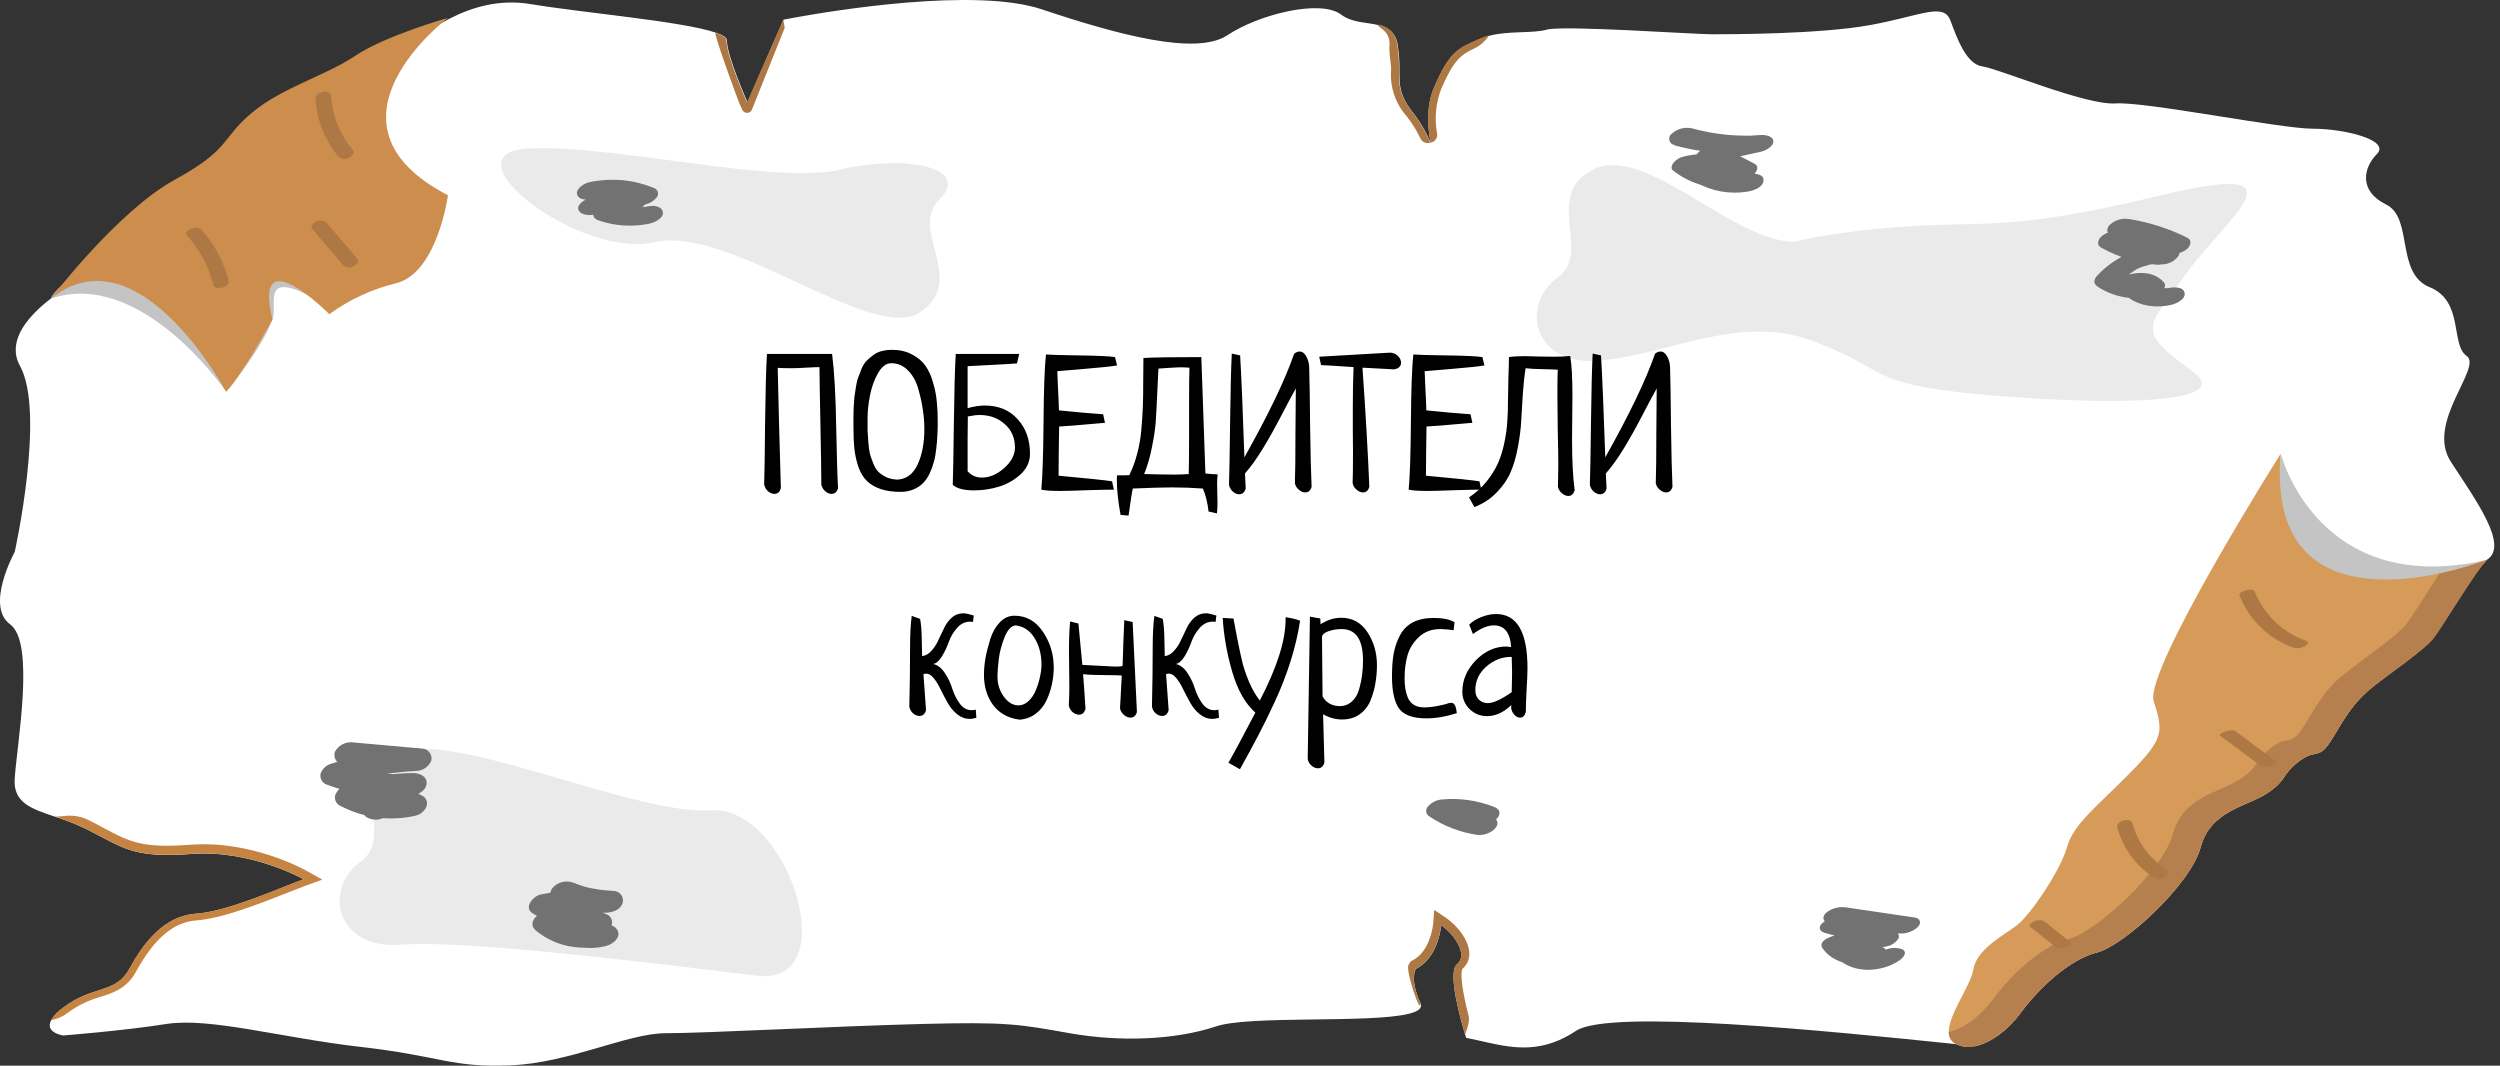 <?xml version="1.0" encoding="UTF-8"?> <svg xmlns="http://www.w3.org/2000/svg" width="434" height="185" viewBox="0 0 434 185" fill="none"><rect x="0" y="0" width="434" height="185" fill="#333333" stroke="none"/> <path d="M431.671 97.205C427.685 99.601 430.874 99.959 420.921 103.989C410.969 108.019 400.613 112.361 403.005 114.353C404.838 115.913 407.23 118.943 410.831 120.173C407.477 123.101 405.773 127.113 404.068 129.417C402.364 131.721 401.75 130.004 398.844 132.364C395.939 134.723 397.103 135.31 393.63 137.67C390.157 140.029 383.769 140.607 382.028 147.088C380.286 153.569 368.684 164.171 364.038 165.347C359.392 166.522 354.177 171.24 350.695 175.949C348.477 178.951 345.489 181.053 342.914 181.604L339.587 181.264C317.373 178.969 279.368 175.114 273.604 178.951C267.839 182.788 263.074 182.045 258.327 180.998C257.053 180.723 255.788 180.411 254.523 180.163C254.523 180.163 254.45 179.942 254.34 179.566C253.634 177.225 251.215 168.771 252.938 167.403C254.927 165.806 252.535 162.216 250.189 160.619C250.189 160.619 249.785 166.2 245.808 168.192C245.808 168.192 244.607 169.79 246.605 174.177C246.99 175.04 246.147 175.619 244.479 176.013C237.633 177.666 216.931 176.243 211.176 178.161C204.009 180.557 194.451 180.915 185.689 179.364C176.928 177.813 174.949 177.372 159.818 177.767C144.688 178.161 122.4 179.364 115.628 179.364C108.855 179.364 98.912 184.541 88.556 184.945C78.2 185.349 76.642 183.348 62.685 181.751C48.727 180.154 36.41 176.573 28.85 177.767C21.289 178.96 10.933 179.759 10.933 179.759C10.933 179.759 7.762 179.272 8.862 177.152C9.39 176.29 10.093 175.549 10.924 174.976C16.102 170.992 20.089 172.58 22.471 168.192C24.854 163.804 28.437 159.013 34.009 158.627C39.581 158.241 48.342 154.239 52.723 152.642C52.723 152.642 43.559 147.464 33.212 148.254C22.865 149.043 21.298 147.06 14.883 143.875C13.16 143.051 11.381 142.352 9.559 141.782V141.782C5.416 140.387 2.227 139.359 2.557 135.099C2.951 129.114 6.14 111.571 1.76 108.386C-2.621 105.201 2.557 95.819 2.557 95.819C2.557 95.819 7.927 71.594 3.473 63.525C-0.98 55.455 16.02 47.368 16.02 47.368C16.02 47.368 27.658 36.609 36.621 28.531C45.584 20.453 60.806 15.074 67.075 10.585C73.343 6.096 81.398 -1.074 92.148 0.716C101.029 2.204 118.478 3.681 124.27 5.673C125.479 6.087 126.185 6.527 126.185 6.995C126.185 9.694 129.768 17.763 129.768 17.763L136.037 3.406C136.037 3.406 136.66 3.278 137.769 3.085C144.514 1.855 169.276 -2.239 180.841 1.616C194.276 6.105 207.712 9.694 213.091 6.105C218.471 2.516 229.211 -0.183 232.794 2.516C234.756 3.994 237.258 3.847 239.265 4.352C240.155 4.468 240.978 4.889 241.594 5.543C242.21 6.197 242.582 7.044 242.646 7.941C243.563 13.32 241.73 15.12 245.331 19.608C246.579 21.204 247.605 22.961 248.383 24.832V24.896C248.383 24.896 248.383 24.85 248.383 24.832C247.815 22.023 247.577 18.406 248.997 15.12C251.746 8.694 253.378 8.336 256.961 6.748C257.451 6.534 257.956 6.359 258.473 6.224C261.882 5.306 266.098 5.839 268.508 5.15C271.258 4.352 293.985 5.949 297.165 5.949C300.345 5.949 315.879 5.949 324.659 4.352C333.438 2.754 337.397 0.368 338.588 3.553C339.78 6.738 341.338 11.136 344.16 11.53C346.983 11.925 362.077 18.305 367.255 17.956C372.433 17.607 395.912 22.344 401.484 22.344C407.056 22.344 415.02 24.336 412.637 26.732C410.254 29.128 409.448 33.158 414.222 35.499C418.997 37.84 415.817 47.432 421.792 49.856C427.767 52.279 425.375 59.825 428.207 61.789C431.039 63.754 421.041 73.356 425.458 80.149C429.875 86.942 435.649 94.818 431.671 97.205Z" fill="white"></path> <path d="M136.137 5.049L130.528 19.048C130.457 19.211 130.339 19.35 130.19 19.447C130.042 19.544 129.868 19.596 129.69 19.596C129.512 19.596 129.338 19.544 129.189 19.447C129.041 19.35 128.923 19.211 128.851 19.048L128.43 18.13C128.063 17.313 123.948 6.022 124.187 5.692C125.396 6.105 126.102 6.546 126.102 7.014C126.102 9.713 129.685 17.782 129.685 17.782L135.954 3.424C135.954 3.424 136.375 5.003 136.137 5.049Z" fill="#AD7844"></path> <path d="M245.258 19.553C246.505 21.149 247.532 22.906 248.31 24.777H248.2C247.887 24.868 247.553 24.844 247.257 24.71C246.961 24.575 246.723 24.338 246.587 24.042C245.937 22.663 245.131 21.364 244.186 20.168C243.211 19.071 242.47 17.786 242.009 16.393C241.547 14.999 241.374 13.526 241.5 12.063C241.5 10.888 241.116 9.566 241.216 7.867C241.381 5.196 239.072 4.838 239.191 4.26C240.081 4.376 240.904 4.797 241.52 5.451C242.137 6.105 242.508 6.952 242.573 7.849C243.471 13.265 241.675 15.064 245.258 19.553Z" fill="#AD7844"></path> <path d="M258.418 6.169C258.313 6.437 258.154 6.681 257.951 6.885C257.367 7.558 256.645 8.096 255.834 8.464C253.543 9.529 252.315 10.557 250.198 15.413C249.248 17.896 249.001 20.593 249.483 23.207C249.532 23.526 249.467 23.852 249.299 24.127C249.132 24.403 248.872 24.61 248.566 24.712L248.356 24.777C247.788 21.968 247.549 18.351 248.97 15.064C251.719 8.639 253.35 8.281 256.934 6.692C257.414 6.48 257.911 6.305 258.418 6.169Z" fill="#AD7844"></path> <path d="M55.958 152.697L53.154 153.716C52.237 154.064 51.046 154.523 49.763 155.038C45.071 156.873 38.637 159.453 34.073 159.783C30.142 160.059 26.742 162.96 23.644 168.633C22.049 171.552 19.823 172.305 17.467 173.048C15.395 173.617 13.447 174.566 11.721 175.848V175.848C11.111 176.328 10.414 176.686 9.668 176.904L8.834 177.133C9.363 176.272 10.065 175.531 10.896 174.958C16.074 170.974 20.061 172.562 22.444 168.174C24.826 163.786 28.41 158.994 33.982 158.608C39.554 158.223 48.315 154.221 52.695 152.623C52.695 152.623 43.531 147.446 33.184 148.235C22.838 149.025 21.271 147.042 14.855 143.857C13.133 143.033 11.353 142.333 9.531 141.764C10.098 141.761 10.664 141.721 11.226 141.644C12.676 141.476 14.143 141.741 15.442 142.406V142.406C16.432 142.902 17.275 143.324 18.118 143.802C22.48 146.124 24.671 147.29 33.029 146.647C43.687 145.83 52.934 150.989 53.328 151.237L55.958 152.697Z" fill="#C68442"></path> <path d="M39.251 67.995C39.251 67.995 24.588 46.468 8.798 51.848C8.798 51.848 11.162 44.963 36.859 39.584C45.529 37.748 62.401 56.291 56.865 53.041C44.621 45.872 48.361 52.61 47.307 55.437C45.3 60.926 39.251 67.995 39.251 67.995Z" fill="#C4C4C4"></path> <path d="M395.948 78.763C395.948 78.763 402.308 103.888 431.69 97.205C431.69 97.205 430.865 99.665 408.898 114.059C401.484 118.906 380.552 101.409 386.903 102.41C400.915 104.622 394.986 99.72 394.931 96.691C394.794 90.843 395.948 78.763 395.948 78.763Z" fill="#C4C4C4"></path> <path d="M254.331 179.557C253.625 177.216 251.205 168.761 252.928 167.394C254.917 165.796 252.525 162.207 250.179 160.61C250.179 160.61 249.776 166.191 245.798 168.183C245.798 168.183 244.598 169.78 246.596 174.168C246.687 176.463 244.103 168.862 244.479 167.586L244.891 166.889L245.184 166.742C248.401 165.135 248.804 160.316 248.804 160.316L248.988 157.966L250.94 159.279C252.919 160.601 254.981 163.143 255.073 165.438C255.101 165.959 255.008 166.48 254.799 166.958C254.591 167.436 254.273 167.859 253.872 168.192C253.432 169.009 253.936 172.516 254.981 176.454C255.219 177.556 254.331 179.557 254.331 179.557Z" fill="#AD7844"></path> <path d="M159.855 54.124C168.011 48.304 157.637 39.942 163.136 34.535C168.634 29.128 157.234 26.741 145.87 29.44C134.506 32.139 107.27 25.144 91.947 25.768C76.624 26.392 100.488 45.046 113.62 42.035C126.753 39.024 151.671 59.926 159.855 54.124Z" fill="#EAEAEA"></path> <path d="M431.671 97.205C429.93 98.977 424.339 108.221 422.635 110.571C420.93 112.921 414.506 117.052 411.033 119.998L410.831 120.173C407.477 123.101 405.772 127.113 404.068 129.417C402.363 131.721 401.749 130.004 398.844 132.364C395.939 134.723 397.103 135.31 393.63 137.669C390.156 140.029 383.769 140.607 382.027 147.088C380.286 153.569 368.684 164.171 364.038 165.346C359.391 166.521 354.177 171.24 350.694 175.949C348.477 178.951 345.489 181.053 342.914 181.604C341.801 181.908 340.615 181.787 339.587 181.264C339.419 181.171 339.26 181.064 339.11 180.943C336.215 178.593 341.997 171.827 342.575 168.293C343.152 164.759 347.798 162.4 350.117 160.637C352.436 158.875 357.659 151.21 358.823 147.088C359.987 142.966 364.038 140.019 369.82 134.135C375.603 128.251 375.621 127.067 373.88 121.761C372.139 116.455 395.93 78.763 395.93 78.763C393.043 112.342 431.671 97.205 431.671 97.205Z" fill="#D69B59"></path> <path d="M77.769 3.103C77.769 3.103 53.584 21.343 77.769 33.901C77.769 33.901 75.936 47.359 68.806 49.158C64.612 50.17 60.658 51.998 57.168 54.537C57.168 54.537 43.733 41.08 47.307 55.455C47.307 55.455 41.936 65.324 39.251 68.013C39.251 68.013 24.02 39.556 8.798 51.866C8.798 51.866 20.437 36.618 30.288 31.23C40.14 25.841 38.353 24.051 43.733 19.572C49.112 15.092 56.27 13.284 61.64 9.703C67.01 6.123 77.769 3.103 77.769 3.103Z" fill="#CD8D4D"></path> <path d="M103.2 34.397C102.467 34.535 103.026 34.397 103.2 34.397L103.713 34.333L104.749 34.25C105.29 34.25 104.3 34.25 104.804 34.25H105.317C105.69 34.25 106.066 34.278 106.444 34.333L106.958 34.397C107.123 34.397 107.068 34.397 106.82 34.397H107.068C107.416 34.461 107.746 34.535 108.085 34.617C108.424 34.7 108.754 34.801 109.084 34.911L109.569 35.076L109.817 35.168C109.615 35.085 109.615 35.095 109.817 35.168L112.09 32.295C108.576 32.411 105.114 33.18 101.881 34.562C101.285 34.81 100.112 35.609 100.405 36.398C100.698 37.188 101.853 37.38 102.623 37.316L109.45 36.683L108.708 33.929L104.483 35.599C104.136 35.71 103.821 35.902 103.563 36.159C103.304 36.416 103.111 36.731 102.999 37.078C102.879 37.766 103.457 38.106 104.016 38.298C106.67 39.196 109.507 39.408 112.264 38.913C112.937 38.83 113.584 38.601 114.161 38.243C114.5 38.014 115.077 37.546 115.077 37.078C115.178 35.939 113.703 35.618 112.841 35.774C112.287 35.879 111.727 35.946 111.164 35.976C111.046 35.957 110.925 35.957 110.807 35.976C110.513 35.976 110.22 35.976 109.89 35.976C109.56 35.976 109.368 35.921 109.102 35.893C108.836 35.866 109.615 35.994 109.056 35.893L108.699 35.82C108.122 35.696 107.553 35.54 106.994 35.352L106.527 38.05L110.752 36.389C111.357 36.15 112.511 35.324 112.227 34.498C111.943 33.672 110.779 33.525 110.009 33.58L103.164 34.324L103.906 37.078L104.905 36.683C105.445 36.472 104.41 36.839 104.905 36.683L105.418 36.517C106.124 36.297 106.848 36.104 107.581 35.948L107.856 35.884C107.425 35.985 108.039 35.884 108.131 35.884L109.194 35.737C109.936 35.655 110.678 35.599 111.421 35.581C111.898 35.554 112.365 35.432 112.794 35.223C113.224 35.013 113.607 34.72 113.923 34.36C114.04 34.248 114.129 34.109 114.183 33.955C114.236 33.801 114.253 33.637 114.23 33.475C114.208 33.314 114.148 33.16 114.054 33.027C113.961 32.893 113.837 32.784 113.693 32.708C111.941 31.965 110.088 31.489 108.195 31.294C106.228 31.119 104.246 31.23 102.311 31.625C101.684 31.778 101.109 32.095 100.643 32.543C100.378 32.818 100.029 33.332 100.185 33.764C100.588 34.902 102.183 34.682 103.081 34.526L103.2 34.397Z" fill="#727272"></path> <path d="M317.483 160.206L329.296 161.941L331.816 159.187H319.38C318.799 159.159 318.219 159.25 317.676 159.455C317.132 159.661 316.636 159.975 316.218 160.38C315.595 161.133 315.962 161.72 316.86 161.968L325.575 164.364L326.785 161.757L326.326 161.858C326.088 161.858 326.061 161.858 326.326 161.858C325.978 161.922 325.63 161.987 325.282 162.033C324.622 162.134 323.953 162.216 323.293 162.271H322.817H322.752H321.836C321.13 162.271 320.425 162.271 319.719 162.225C318.738 162.17 315.348 163.143 316.401 164.63C318.326 167.384 322.285 167.981 325.309 166.999C326.094 166.834 326.8 166.411 327.316 165.796C327.399 165.699 327.458 165.582 327.486 165.457C327.514 165.332 327.511 165.202 327.478 165.078C327.444 164.954 327.381 164.84 327.294 164.746C327.207 164.652 327.098 164.581 326.977 164.539C325.097 163.697 322.98 163.551 321.002 164.126C320.443 164.272 317.978 165.356 319.004 166.356C321.753 169.11 326.675 168.816 329.745 166.723C330.395 166.274 331.257 165.31 330.185 164.768C329.594 164.574 328.968 164.516 328.352 164.598C327.736 164.681 327.147 164.902 326.629 165.245L326.336 165.438C325.887 165.741 326.656 165.328 326.336 165.438C326.253 165.438 325.877 165.603 326.262 165.484C326.647 165.365 326.088 165.484 326.088 165.484C326.088 165.484 326.693 165.402 326.262 165.484C326.18 165.484 325.685 165.484 326.061 165.484C326.436 165.484 325.245 165.365 325.905 165.484L325.218 165.346C324.704 165.227 325.383 165.42 325.108 165.346L324.787 165.218C324.349 165.033 323.956 164.758 323.632 164.41L321.634 166.65C321.928 166.577 321.9 166.577 321.57 166.65C321.845 166.65 321.845 166.65 321.57 166.65C321.662 166.65 322.239 166.65 321.845 166.65C322.247 166.698 322.634 166.829 322.981 167.036L324.649 164.575L324.319 164.676C323.788 164.842 324.723 164.676 324.402 164.676C324.338 164.676 323.944 164.731 324.292 164.676C324.64 164.621 324.182 164.676 324.1 164.676C323.852 164.676 323.971 164.676 324.145 164.676L323.724 164.603L323.385 164.529C323.101 164.447 323.751 164.695 323.275 164.529C323.064 164.438 322.853 164.355 322.642 164.245C322.432 164.135 322.395 164.107 322.276 164.025C322.157 163.942 322.404 164.126 322.184 163.96C321.757 163.621 321.38 163.222 321.066 162.776L317.758 165.172C321.026 165.328 324.301 165.034 327.49 164.3C327.916 164.227 328.321 164.066 328.681 163.827C329.041 163.589 329.347 163.278 329.58 162.914C329.864 162.207 329.332 161.867 328.663 161.693L319.939 159.297L317.419 162.051H329.855C330.434 162.079 331.012 161.987 331.555 161.782C332.097 161.577 332.591 161.262 333.007 160.858C333.585 160.178 333.337 159.416 332.375 159.279L320.562 157.534C319.94 157.429 319.302 157.457 318.691 157.615C318.08 157.773 317.509 158.058 317.015 158.452C316.273 159.123 316.392 160.059 317.483 160.224V160.206Z" fill="#727272"></path> <path d="M311.544 41.98C300.794 41.98 285.572 24.933 276.609 29.422C267.646 33.91 276.609 43.779 270.341 48.258C264.072 52.738 265.859 63.515 277.507 62.616C289.155 61.716 301.692 54.537 314.229 59.026C326.766 63.515 324.081 66.205 339.312 67.995C354.543 69.785 390.367 71.584 380.552 64.406C370.737 57.227 372.487 57.236 379.635 47.359C386.784 37.481 401.135 27.622 375.154 33.901C349.173 40.18 344.701 38.39 331.266 39.29C317.831 40.189 311.544 41.98 311.544 41.98Z" fill="#EAEAEA"></path> <path d="M68.806 130.803C59.853 135.292 68.806 145.16 62.538 149.649C56.27 154.138 58.056 164.897 69.704 163.997C81.353 163.097 116.278 167.586 131.509 169.386C146.741 171.185 136.88 139.772 123.445 140.671C110.01 141.571 77.769 126.314 68.806 130.803Z" fill="#EAEAEA"></path> <path d="M366.824 41.062C369.928 41.556 372.94 42.515 375.759 43.907L378.673 41.034L367.676 40.116C367.134 40.075 366.589 40.145 366.075 40.324C365.561 40.502 365.089 40.785 364.688 41.153C364.166 41.722 363.964 42.539 364.762 42.989C367.863 44.714 371.304 45.739 374.843 45.991L376.675 42.842C374.325 42.676 371.968 43.043 369.78 43.918C367.591 44.792 365.628 46.15 364.038 47.891C363.479 48.543 363.36 49.195 364.102 49.727C366.719 51.478 369.915 52.137 373.01 51.563C373.878 51.473 374.697 51.117 375.356 50.544C375.75 50.14 376.089 49.479 375.631 48.984C374.128 47.35 371.965 47.148 369.875 47.579C368.904 47.763 367.126 48.846 367.933 50.03C369.885 52.977 373.853 53.702 377.097 52.876C377.922 52.656 379.526 51.884 379.232 50.774C378.939 49.663 377.124 49.856 376.336 50.021C376.281 50.021 375.741 50.168 376.19 50.021C376.639 49.874 376.126 50.021 376.034 50.021C375.585 50.085 376.382 50.021 376.089 50.021H375.667C375.319 50.021 375.667 50.076 375.741 50.021C375.814 49.966 375.392 49.957 375.328 49.938L374.925 49.828C374.577 49.736 375.044 49.902 374.852 49.828C374.62 49.731 374.393 49.621 374.174 49.498C374.054 49.424 373.935 49.351 373.825 49.268C373.715 49.186 373.523 49.048 373.697 49.195C373.269 48.837 372.899 48.416 372.597 47.946L370.636 50.452C370.438 50.518 370.23 50.543 370.022 50.526C370.269 50.526 370.26 50.526 370.022 50.526C370.105 50.526 370.59 50.691 370.224 50.526C370.539 50.63 370.818 50.821 371.03 51.077L373.651 48.488C373.358 48.543 373.074 48.589 372.781 48.617H372.386C372.093 48.617 372.817 48.617 372.386 48.617L371.47 48.552C371.14 48.552 371.782 48.626 371.47 48.552L370.993 48.451C370.737 48.396 370.489 48.323 370.242 48.249L369.921 48.139L369.71 48.047C369.148 47.794 368.611 47.486 368.107 47.129L368.18 48.965C368.466 48.641 368.772 48.334 369.096 48.047C369.225 47.919 369.371 47.799 369.509 47.68C369.106 48.038 369.701 47.533 369.784 47.478C370.086 47.267 370.398 47.074 370.7 46.882C371.003 46.689 370.911 46.762 370.627 46.882L370.957 46.716L371.452 46.496C371.627 46.44 371.798 46.372 371.965 46.294C371.598 46.413 371.562 46.432 371.837 46.34L372.102 46.257L372.716 46.092L372.991 46.037H372.762C373.174 45.908 373.606 45.858 374.036 45.89C374.65 45.89 373.514 45.89 374.128 45.89H374.861C375.489 45.957 376.123 45.86 376.703 45.609C377.282 45.359 377.788 44.962 378.169 44.458C378.774 43.393 377.647 42.815 376.74 42.741L375.585 42.631C375.447 42.631 375.108 42.567 375.42 42.631L374.797 42.521C374.067 42.38 373.345 42.203 372.634 41.989C372.011 41.808 371.399 41.59 370.801 41.337C370.095 41.025 369.399 40.676 368.721 40.3L365.806 43.173L376.804 44.091C377.344 44.14 377.888 44.078 378.403 43.909C378.918 43.74 379.394 43.468 379.8 43.109C380.295 42.567 380.552 41.686 379.727 41.273C376.614 39.721 373.287 38.641 369.857 38.069C369.234 37.928 368.587 37.937 367.968 38.097C367.35 38.256 366.778 38.562 366.301 38.987C366.127 39.131 365.993 39.317 365.911 39.527C365.829 39.738 365.803 39.966 365.834 40.189C365.916 40.401 366.053 40.587 366.23 40.728C366.407 40.87 366.618 40.963 366.842 40.997L366.824 41.062Z" fill="#727272"></path> <path d="M290.713 25.245C295.362 26.502 300.194 26.934 304.991 26.521L304.918 23.592L296.56 25.428C295.644 25.621 293.252 27.264 294.956 28.118L300.528 31.019L304.487 28.448C300.699 26.688 296.436 26.233 292.363 27.154C291.65 27.305 291.006 27.686 290.53 28.237C290.282 28.577 289.953 29.22 290.411 29.578C291.957 30.796 293.733 31.687 295.633 32.199C297.532 32.71 299.516 32.83 301.463 32.552C301.982 32.52 302.487 32.379 302.947 32.137C303.407 31.895 303.81 31.557 304.13 31.147C304.588 30.358 304.011 29.807 303.287 29.55C301.184 28.851 298.955 28.616 296.753 28.862C295.791 28.927 294.892 29.361 294.242 30.073C294.125 30.182 294.037 30.316 293.984 30.466C293.93 30.616 293.914 30.776 293.935 30.934C293.957 31.091 294.016 31.241 294.107 31.371C294.199 31.501 294.32 31.607 294.461 31.68C297.145 33.198 300.262 33.761 303.305 33.277C304.286 33.13 305.926 32.644 306.137 31.441C306.348 30.238 304.68 30.073 303.919 30.193C303.626 30.239 303.342 30.266 303.049 30.294C302.755 30.321 302.755 30.294 303.049 30.294H302.609C302.315 30.294 302.031 30.294 301.738 30.239H301.656C301.546 30.239 301.436 30.239 301.335 30.183C300.31 29.996 299.329 29.623 298.439 29.082L296.157 31.9L296.853 31.836C296.597 31.836 296.762 31.836 296.927 31.836C297.359 31.84 297.79 31.868 298.219 31.919C298.631 31.964 297.742 31.817 298.466 31.919L299.034 32.047C299.456 32.147 299.872 32.27 300.281 32.414L302.114 29.412C301.765 29.468 301.408 29.495 301.051 29.523C301.591 29.523 300.904 29.523 300.831 29.523H300.409C300.189 29.523 299.978 29.523 299.768 29.468H299.704C299.314 29.405 298.928 29.319 298.549 29.21C297.95 29.066 297.371 28.847 296.826 28.559C296.217 28.261 295.637 27.908 295.094 27.503L293.142 29.927C293.857 29.77 292.83 29.927 293.252 29.927L293.811 29.844C294.187 29.844 294.571 29.761 294.947 29.752C294.59 29.752 294.947 29.752 295.103 29.752H295.671C296.056 29.752 296.432 29.752 296.808 29.844H296.918L297.596 29.963C297.926 30.037 298.256 30.119 298.585 30.211C299.267 30.399 299.93 30.651 300.565 30.964C301.148 31.196 301.78 31.279 302.404 31.207C303.027 31.135 303.624 30.91 304.139 30.551C304.826 30.055 305.633 28.963 304.524 28.393L298.952 25.483L297.348 28.173L305.706 26.337C306.494 26.172 307.924 25.419 307.851 24.501C307.777 23.583 306.421 23.381 305.642 23.446C305.101 23.446 304.561 23.519 304.02 23.547H302.792C301.756 23.547 300.721 23.482 299.685 23.39C297.687 23.192 295.71 22.824 293.774 22.289C293.151 22.145 292.503 22.154 291.884 22.313C291.266 22.473 290.694 22.78 290.218 23.207C290.038 23.337 289.902 23.518 289.828 23.727C289.754 23.937 289.745 24.163 289.803 24.378C289.861 24.592 289.982 24.784 290.151 24.927C290.32 25.071 290.529 25.159 290.75 25.18L290.713 25.245Z" fill="#727272"></path> <path d="M96.538 156.699C99.166 157.756 101.956 158.349 104.786 158.452C105.959 158.498 107.535 158.15 108.048 156.883C108.14 156.632 108.17 156.363 108.135 156.099C108.101 155.834 108.003 155.582 107.85 155.364C107.696 155.145 107.493 154.967 107.256 154.845C107.02 154.723 106.757 154.66 106.49 154.661C102.292 154.265 98.058 154.469 93.917 155.267C92.643 155.506 90.801 157.516 92.469 158.553C95.638 160.53 99.189 161.81 102.889 162.308C103.48 162.393 104.083 162.314 104.633 162.079C105.182 161.844 105.657 161.463 106.005 160.977C106.138 160.779 106.224 160.552 106.254 160.315C106.284 160.077 106.257 159.836 106.177 159.611C106.097 159.386 105.965 159.183 105.791 159.018C105.618 158.854 105.409 158.732 105.18 158.664C101.762 157.342 98 157.203 94.494 158.269C93.101 158.691 91.534 160.279 93.046 161.555C94.449 162.705 96.076 163.55 97.822 164.035C99.569 164.521 101.398 164.636 103.191 164.373C104.154 164.226 105.418 163.804 105.812 162.776C105.897 162.579 105.939 162.366 105.936 162.151C105.934 161.937 105.887 161.725 105.798 161.53C105.709 161.335 105.58 161.16 105.42 161.018C105.26 160.875 105.072 160.767 104.868 160.701L99.278 159.233C98.706 159.054 98.097 159.029 97.511 159.16C96.926 159.29 96.385 159.572 95.942 159.976C95.75 160.123 95.595 160.312 95.488 160.528C95.381 160.745 95.325 160.983 95.325 161.225C95.325 161.466 95.381 161.705 95.488 161.921C95.595 162.138 95.75 162.327 95.942 162.473C97.276 163.429 98.803 164.079 100.415 164.377C102.027 164.676 103.685 164.615 105.272 164.199C106.243 163.96 107.7 162.914 107.297 161.73C106.894 160.545 105.391 160.334 104.309 160.6L103.869 160.692C103.53 160.775 104.383 160.646 104.025 160.692C103.668 160.738 103.503 160.747 103.228 160.757H103.017C103.411 160.757 102.852 160.757 102.816 160.757C102.55 160.757 102.284 160.665 102.018 160.637C101.752 160.61 102.394 160.747 102.082 160.637L101.661 160.509C101.405 160.424 101.154 160.326 100.909 160.215L100.589 160.068C100.359 159.958 100.873 160.252 100.534 160.068C100.194 159.884 100.039 159.747 99.791 159.563L96.437 162.804L102.027 164.282L103.659 160.61C103.303 160.665 102.945 160.701 102.586 160.72C102.406 160.729 102.226 160.729 102.046 160.72C101.533 160.72 102.522 160.775 101.972 160.72C101.642 160.72 101.313 160.656 100.992 160.6L100.451 160.5H100.598L100.341 160.426C100.03 160.336 99.724 160.229 99.425 160.105L98.93 159.894C98.875 159.894 98.343 159.591 98.774 159.829C98.142 159.48 97.546 159.068 96.996 158.599L95.548 161.895C95.869 161.803 96.18 161.711 96.465 161.638L97.042 161.518C97.042 161.518 96.455 161.601 97.042 161.518C97.372 161.473 97.702 161.445 98.032 161.427H98.673C99.337 161.423 99.999 161.504 100.644 161.665C100.699 161.665 101.34 161.84 100.836 161.665L101.313 161.803C101.661 161.904 102 162.033 102.339 162.161L104.63 158.489C103.851 158.388 103.081 158.241 102.311 158.067C101.78 157.948 102.614 158.159 102.137 158.067L101.569 157.911C101.166 157.782 100.763 157.654 100.359 157.507C99.62 157.24 98.895 156.933 98.188 156.589L97.665 156.332H97.72L97.463 156.194C97.088 155.983 96.721 155.772 96.364 155.542L94.916 158.838C95.127 158.838 95.347 158.746 95.557 158.719H95.832L97.124 158.544C98.041 158.443 98.957 158.37 99.874 158.333C100.79 158.296 101.606 158.333 102.476 158.333C103.063 158.333 102.156 158.333 102.696 158.333H103.347C103.851 158.333 104.355 158.407 104.859 158.452L106.564 154.661C105.286 154.62 104.014 154.472 102.761 154.221L102.357 154.129C102.275 154.129 101.807 153.991 102.238 154.129L101.322 153.872C100.699 153.679 100.075 153.459 99.489 153.22C98.873 152.999 98.204 152.969 97.57 153.132C96.936 153.296 96.366 153.646 95.933 154.138C95.756 154.331 95.63 154.566 95.568 154.821C95.506 155.076 95.508 155.342 95.576 155.596C95.644 155.849 95.774 156.081 95.955 156.271C96.136 156.461 96.362 156.602 96.611 156.681L96.538 156.699Z" fill="#727272"></path> <path d="M431.662 97.214C429.912 99.004 424.331 108.23 422.635 110.571C420.94 112.912 414.507 117.052 411.033 119.998L410.832 120.173C407.477 123.101 405.773 127.113 404.068 129.417C402.364 131.721 401.75 130.004 398.845 132.364C395.939 134.723 397.103 135.31 393.63 137.669C390.157 140.029 383.769 140.607 382.028 147.088C380.287 153.569 368.684 164.171 364.038 165.346C359.392 166.521 354.177 171.24 350.695 175.949C348.477 178.951 345.489 181.053 342.914 181.604C341.802 181.908 340.616 181.787 339.587 181.264C339.42 181.171 339.26 181.064 339.111 180.943C338.851 180.728 338.643 180.457 338.504 180.15C338.364 179.843 338.296 179.508 338.304 179.171C340.843 178.565 343.748 176.491 345.92 173.553C349.403 168.844 354.626 164.135 359.263 162.951C363.901 161.766 375.512 151.173 377.253 144.692C378.994 138.211 385.373 137.624 388.855 135.274C392.338 132.924 391.174 132.327 394.07 129.968C396.966 127.608 397.552 129.38 399.294 127.021C401.035 124.662 402.703 120.705 406.057 117.777L406.259 117.602C409.732 114.656 416.119 110.534 417.861 108.175C418.915 106.752 421.343 102.832 423.497 99.555C426.271 98.97 429 98.188 431.662 97.214Z" fill="#B5804D"></path> <path d="M252.791 142.562L256.851 143.223C257.531 143.273 258.213 143.146 258.83 142.856C259.284 142.644 259.682 142.33 259.994 141.938C260.123 141.8 260.217 141.633 260.268 141.451C260.319 141.268 260.326 141.077 260.287 140.892C260.123 140.405 259.728 140.221 259.27 140.038C256.443 138.94 253.401 138.509 250.381 138.78C249.902 138.81 249.435 138.934 249.005 139.147C248.575 139.36 248.193 139.657 247.879 140.019C247.764 140.139 247.677 140.283 247.627 140.44C247.576 140.598 247.562 140.765 247.586 140.93C247.609 141.094 247.671 141.25 247.764 141.387C247.858 141.523 247.982 141.637 248.126 141.718C250.641 143.412 253.504 144.516 256.503 144.949C257.18 144.994 257.857 144.868 258.473 144.582C259.016 144.365 259.478 143.983 259.793 143.489C259.911 143.309 259.97 143.096 259.962 142.881C259.953 142.665 259.878 142.458 259.747 142.287C259.363 141.938 258.871 141.734 258.354 141.709H258.528L258.271 141.663L257.813 141.571L256.851 141.323C256.548 141.24 256.255 141.149 255.934 141.048C255.63 140.982 255.337 140.874 255.064 140.726C255.33 140.837 255.366 140.846 255.165 140.726L254.981 140.653L254.56 140.46C254.285 140.322 254.001 140.185 253.735 140.038C253.152 139.719 252.586 139.37 252.04 138.991L249.785 141.929H250.344C250.518 141.929 250.986 141.929 250.262 141.929H251.242C251.856 141.957 252.468 142.018 253.075 142.112C253.57 142.177 252.571 142.011 253.075 142.112L253.561 142.204L254.477 142.425C255.1 142.6 255.712 142.811 256.31 143.058L258.73 139.909L254.67 139.248C253.992 139.199 253.314 139.325 252.699 139.616C252.159 139.832 251.698 140.21 251.38 140.699C251.261 140.881 251.201 141.095 251.21 141.312C251.218 141.529 251.293 141.738 251.426 141.911C251.809 142.259 252.301 142.463 252.819 142.489L252.791 142.562Z" fill="#727272"></path> <path d="M54.767 16.974C54.959 20.727 56.364 24.317 58.772 27.2C59.016 27.424 59.327 27.564 59.657 27.597C59.988 27.63 60.32 27.555 60.604 27.384C61.044 27.172 61.667 26.548 61.237 26.034C59.03 23.426 57.719 20.175 57.498 16.763C57.498 16.111 56.874 15.845 56.27 15.9C55.665 15.955 54.776 16.322 54.803 16.974H54.767Z" fill="#AD7844"></path> <path d="M59.734 132.694L71.565 133.75L72.591 129.83C67.517 130.114 62.497 131.023 57.644 132.538C57.191 132.64 56.771 132.855 56.424 133.163C56.076 133.471 55.812 133.862 55.656 134.301C55.566 134.693 55.626 135.104 55.822 135.455C56.019 135.806 56.338 136.072 56.719 136.201C61.368 137.963 66.359 138.635 71.308 138.165C72.454 138.046 73.939 137.348 74.058 136.035C74.177 134.723 72.766 134.2 71.693 134.2C67.756 134.225 63.854 134.943 60.165 136.32C59.712 136.422 59.291 136.637 58.944 136.945C58.596 137.253 58.332 137.644 58.176 138.083C58.089 138.474 58.15 138.883 58.346 139.232C58.542 139.581 58.86 139.845 59.239 139.974C63.191 142.011 67.732 142.592 72.069 141.617C72.483 141.532 72.872 141.353 73.206 141.094C73.54 140.834 73.809 140.501 73.994 140.12C74.142 139.797 74.173 139.432 74.081 139.088C73.989 138.745 73.78 138.444 73.49 138.239C71.98 137.385 70.247 137.01 68.52 137.16C66.793 137.311 65.152 137.981 63.812 139.083C62.951 139.808 62.566 141.094 63.592 141.837C64.147 142.176 64.794 142.333 65.443 142.287C66.092 142.241 66.71 141.994 67.212 141.58C67.369 141.442 67.534 141.313 67.707 141.194C67.24 141.507 67.771 141.194 67.881 141.139C68.394 140.873 67.496 141.194 68.019 141.139L68.431 141.038C68.119 141.094 68.064 141.103 68.257 141.038C68.449 140.974 68.99 141.038 68.669 141.038C68.348 141.038 68.99 141.038 69.072 141.103L69.375 141.158C69.155 141.103 69.127 141.103 69.292 141.158C69.457 141.213 69.998 141.479 69.65 141.277L71.07 137.899C71.024 137.899 70.246 138.037 70.795 137.954L70.191 138.037C69.751 138.083 69.274 138.11 68.853 138.128H68.211C67.945 138.128 68.449 138.128 68.009 138.128C67.569 138.128 67.093 138.046 66.671 137.982C65.061 137.739 63.508 137.204 62.089 136.403L61.173 140.075C62.861 139.424 64.603 138.923 66.378 138.578C66.451 138.578 67.029 138.459 66.607 138.578L67.258 138.477C67.689 138.422 68.129 138.367 68.568 138.33C69.485 138.248 70.401 138.202 71.318 138.202L71.693 134.245C69.655 134.481 67.594 134.453 65.562 134.163C63.513 133.907 61.503 133.398 59.578 132.648L58.662 136.32C60.928 135.604 63.235 135.027 65.572 134.594L66.488 134.429L66.864 134.374C67.441 134.291 68.019 134.209 68.596 134.144C69.796 133.998 71.006 133.897 72.216 133.832C72.794 133.831 73.359 133.655 73.837 133.328C74.314 133 74.682 132.536 74.892 131.996C74.938 131.751 74.931 131.497 74.87 131.255C74.809 131.012 74.697 130.785 74.54 130.591C74.383 130.396 74.186 130.238 73.962 130.127C73.737 130.016 73.492 129.956 73.242 129.949L61.411 128.894C60.77 128.792 60.114 128.89 59.531 129.174C58.947 129.458 58.465 129.915 58.148 130.482C58.057 130.739 58.028 131.015 58.063 131.285C58.099 131.556 58.198 131.815 58.353 132.04C58.508 132.265 58.714 132.45 58.954 132.579C59.194 132.709 59.461 132.78 59.734 132.786V132.694Z" fill="#727272"></path> <path d="M32.47 40.887C34.672 43.343 36.244 46.298 37.052 49.498C37.318 50.526 39.975 49.828 39.709 48.791C38.854 45.449 37.206 42.364 34.907 39.795C34.229 39.042 31.691 40.033 32.451 40.887H32.47Z" fill="#AD7844"></path> <path d="M54.235 39.785L59.605 46.074C59.852 46.279 60.156 46.404 60.475 46.43C60.795 46.457 61.116 46.383 61.392 46.221C61.805 46.019 62.474 45.44 62.043 44.935L56.673 38.647C56.42 38.435 56.108 38.307 55.78 38.281C55.451 38.254 55.123 38.331 54.84 38.5C54.437 38.702 53.758 39.281 54.198 39.785H54.235Z" fill="#AD7844"></path> <path d="M388.809 103.438C389.644 105.538 390.921 107.432 392.553 108.993C394.185 110.553 396.134 111.743 398.267 112.48C398.893 112.618 399.548 112.513 400.1 112.186C400.393 112.03 401.016 111.525 400.384 111.268C398.361 110.566 396.513 109.435 394.966 107.952C393.419 106.469 392.21 104.67 391.421 102.676C391.119 101.896 388.498 102.676 388.773 103.392L388.809 103.438Z" fill="#AD7844"></path> <path d="M385.455 127.755L392.631 133.07C392.845 133.147 393.076 133.166 393.3 133.125C393.654 133.088 394.001 133.008 394.336 132.887C394.491 132.832 395.49 132.446 395.142 132.189L387.948 126.846C387.735 126.764 387.503 126.745 387.279 126.791C386.925 126.822 386.577 126.899 386.243 127.021C386.097 127.076 385.089 127.471 385.437 127.728L385.455 127.755Z" fill="#AD7844"></path> <path d="M367.584 143.71C368.55 147.305 370.843 150.4 373.999 152.366C374.298 152.529 374.637 152.602 374.976 152.574C375.314 152.546 375.638 152.42 375.905 152.21C376.327 151.889 376.62 151.182 376.043 150.824C373.17 149.06 371.086 146.256 370.224 142.994C369.903 141.764 367.245 142.471 367.566 143.71H367.584Z" fill="#AD7844"></path> <path d="M352.427 160.876L356.917 164.447C357.188 164.585 357.488 164.657 357.792 164.657C358.096 164.657 358.396 164.585 358.668 164.447C358.887 164.346 359.85 163.841 359.401 163.529L354.91 159.958C354.639 159.82 354.339 159.748 354.035 159.748C353.731 159.748 353.431 159.82 353.16 159.958C352.94 160.059 351.977 160.564 352.427 160.876Z" fill="#AD7844"></path> <path d="M133.141 61.442H144.453C144.839 64.472 145.076 68.683 145.162 74.075C145.269 79.446 145.376 83.002 145.484 84.742C145.291 85.408 144.915 85.741 144.356 85.741C143.969 85.741 143.593 85.58 143.228 85.258C142.884 84.936 142.669 84.549 142.583 84.098C142.583 82.357 142.53 78.823 142.422 73.495C142.315 68.145 142.261 64.891 142.261 63.73C141.789 63.73 141.015 63.763 139.941 63.827C138.888 63.892 138.04 63.924 137.395 63.924C136.364 63.924 135.569 63.902 135.01 63.859C135.01 63.924 135.085 67.071 135.236 73.302C135.408 79.532 135.515 83.346 135.558 84.742C135.365 85.408 134.989 85.741 134.43 85.741C134.043 85.741 133.667 85.58 133.302 85.258C132.958 84.936 132.744 84.549 132.658 84.098C132.722 82.25 132.776 78.662 132.819 73.334C132.883 68.006 132.991 64.042 133.141 61.442ZM148.159 74.204C148.159 73.474 148.159 72.926 148.159 72.561C148.159 72.174 148.169 71.594 148.191 70.82C148.234 70.047 148.277 69.435 148.32 68.983C148.384 68.532 148.47 67.952 148.578 67.243C148.685 66.513 148.825 65.933 148.997 65.503C149.168 65.052 149.362 64.547 149.577 63.988C149.813 63.43 150.103 62.978 150.447 62.635C150.791 62.291 151.167 61.969 151.575 61.668C151.983 61.346 152.466 61.109 153.025 60.959C153.583 60.809 154.196 60.733 154.862 60.733C156.194 60.733 157.354 61.002 158.342 61.539C159.331 62.055 160.104 62.71 160.663 63.505C161.221 64.3 161.662 65.277 161.984 66.438C162.328 67.598 162.542 68.704 162.628 69.757C162.736 70.81 162.79 71.97 162.79 73.237C162.79 74.097 162.768 74.87 162.725 75.558C162.704 76.245 162.639 77.029 162.532 77.91C162.446 78.769 162.306 79.532 162.113 80.198C161.941 80.864 161.694 81.541 161.372 82.228C161.049 82.894 160.663 83.453 160.211 83.904C159.782 84.334 159.234 84.689 158.568 84.968C157.902 85.247 157.161 85.387 156.344 85.387C155.012 85.387 153.863 85.226 152.896 84.903C151.951 84.581 151.167 84.13 150.543 83.55C149.942 82.97 149.458 82.207 149.093 81.262C148.75 80.316 148.502 79.285 148.352 78.168C148.223 77.051 148.159 75.73 148.159 74.204ZM160.469 74.462C160.469 73.409 160.383 72.314 160.211 71.175C160.061 70.036 159.792 68.811 159.406 67.501C159.041 66.19 158.45 65.127 157.633 64.311C156.817 63.473 155.839 63.054 154.701 63.054C153.841 63.054 153.079 63.634 152.413 64.794C151.768 65.933 151.306 67.222 151.027 68.661C150.748 70.079 150.608 71.422 150.608 72.689C150.608 73.57 150.608 74.247 150.608 74.72C150.629 75.171 150.672 75.826 150.737 76.686C150.801 77.523 150.887 78.189 150.995 78.684C151.124 79.178 151.317 79.747 151.575 80.392C151.833 81.036 152.133 81.541 152.477 81.906C152.842 82.25 153.304 82.561 153.863 82.841C154.443 83.099 155.087 83.238 155.796 83.26C157.365 83.174 158.536 82.293 159.309 80.617C160.083 78.941 160.469 76.89 160.469 74.462ZM176.937 61.442L176.55 63.086C175.455 63.172 174.026 63.258 172.264 63.344C170.502 63.43 169.074 63.505 167.978 63.569V70.853C169.074 70.552 170.073 70.401 170.975 70.401C173.36 70.401 175.261 71.196 176.679 72.786C178.097 74.355 178.806 76.353 178.806 78.78C178.806 80.134 178.269 81.315 177.195 82.325C176.121 83.314 174.864 84.033 173.424 84.484C172.006 84.914 170.567 85.129 169.106 85.129C167.323 85.129 166.087 84.807 165.4 84.162C165.464 82.314 165.529 78.716 165.593 73.366C165.658 68.017 165.765 64.042 165.916 61.442H176.937ZM168.01 72.303C168.01 72.324 168.01 72.571 168.01 73.044C168.01 73.517 168 74.483 167.978 75.944C167.978 77.405 167.978 79.36 167.978 81.81C168.623 82.54 169.45 82.905 170.459 82.905C171.792 82.905 173.081 82.357 174.327 81.262C175.573 80.144 176.196 78.952 176.196 77.685C176.196 76.009 175.605 74.655 174.423 73.624C173.263 72.571 171.813 72.045 170.073 72.045C169.493 72.045 168.805 72.131 168.01 72.303ZM193.05 83.55L193.373 85C192.535 85 191.009 85.032 188.796 85.097C186.605 85.183 185.015 85.226 184.027 85.226C182.437 85.226 181.352 85.15 180.772 85C180.987 82.637 181.116 78.684 181.159 73.141C181.202 67.598 181.341 63.73 181.578 61.539C182.308 61.603 184.242 61.657 187.378 61.7C190.537 61.743 192.599 61.84 193.566 61.99L193.92 63.44C192.954 63.612 191.02 63.816 188.12 64.053C185.219 64.289 183.694 64.418 183.543 64.439C183.565 64.934 183.608 65.943 183.672 67.469C183.758 68.994 183.812 70.251 183.833 71.239C184.564 71.325 185.896 71.454 187.83 71.626C189.763 71.776 190.988 71.873 191.503 71.916L191.826 73.398C187.292 73.807 184.639 74.022 183.866 74.043C183.866 74.988 183.844 76.428 183.801 78.361C183.78 80.273 183.769 81.681 183.769 82.583C188.689 83.034 191.783 83.356 193.05 83.55ZM211.258 89.125L209.808 88.803C209.615 87.17 209.282 85.838 208.809 84.807C207.026 84.678 205.243 84.613 203.459 84.613C201.934 84.613 199.667 84.678 196.66 84.807C196.531 85.258 196.284 86.826 195.918 89.512L194.533 89.383C194.103 87.084 193.888 85.107 193.888 83.453C193.888 83.367 193.888 83.217 193.888 83.002C193.91 82.787 193.92 82.626 193.92 82.519C193.942 82.519 194.296 82.519 194.984 82.519C195.671 82.497 196.026 82.486 196.047 82.486C196.606 81.348 197.057 80.123 197.401 78.812C197.766 77.481 198.013 76.062 198.142 74.559C198.271 73.033 198.357 71.701 198.4 70.562C198.443 69.402 198.464 67.931 198.464 66.147C198.464 64.364 198.475 63.032 198.497 62.151C200 62.044 203.352 61.99 208.551 61.99L209.26 82.196C209.604 82.239 209.958 82.272 210.324 82.293C210.689 82.314 211.043 82.336 211.387 82.357C211.323 82.809 211.291 83.367 211.291 84.033C211.291 84.377 211.301 84.914 211.323 85.644C211.344 86.397 211.355 86.955 211.355 87.32C211.355 88.051 211.323 88.652 211.258 89.125ZM198.625 82.293C199.206 82.293 200.076 82.314 201.236 82.357C202.396 82.379 203.255 82.39 203.814 82.39C204.63 82.39 205.479 82.357 206.36 82.293C206.403 80.939 206.424 78.823 206.424 75.944V69.531C206.424 66.975 206.446 65.073 206.489 63.827C205.887 63.784 205.436 63.763 205.135 63.763C204.641 63.763 203.921 63.795 202.976 63.859C202.052 63.924 201.429 63.967 201.107 63.988C201.042 64.955 200.967 66.481 200.881 68.564C200.795 70.627 200.709 72.228 200.624 73.366C200.538 74.505 200.323 75.923 199.979 77.62C199.657 79.296 199.206 80.853 198.625 82.293ZM213.836 61.378L215.287 61.7C215.501 65.245 215.749 71.143 216.028 79.393C220.217 71.938 223.096 65.943 224.665 61.41C224.987 61.152 225.298 61.023 225.599 61.023C226.072 61.023 226.458 61.303 226.759 61.861C227.082 62.42 227.253 63.054 227.275 63.763C227.339 65.761 227.393 69.134 227.436 73.882C227.5 78.63 227.586 82.175 227.694 84.517C227.5 85.161 227.135 85.483 226.598 85.483C226.211 85.483 225.835 85.322 225.47 85C225.105 84.699 224.879 84.323 224.793 83.872C224.858 82.003 224.89 79.135 224.89 75.268C224.912 71.4 224.933 68.79 224.955 67.436C224.482 68.253 223.655 69.8 222.473 72.077C221.292 74.355 220.196 76.31 219.186 77.942C218.198 79.575 217.177 80.993 216.125 82.196L216.253 84.807C216.06 85.473 215.684 85.806 215.125 85.806C214.739 85.806 214.363 85.644 213.998 85.322C213.654 85 213.439 84.613 213.353 84.162C213.417 82.336 213.482 78.759 213.546 73.431C213.611 68.103 213.708 64.085 213.836 61.378ZM229.337 63.376L229.015 61.926L241.326 61.217C241.863 61.238 242.314 61.432 242.679 61.797C243.044 62.162 243.227 62.56 243.227 62.989C243.227 63.269 243.12 63.516 242.905 63.73C242.69 63.945 242.368 64.074 241.938 64.117L236.524 63.827C237.061 71.411 237.458 78.308 237.716 84.517C237.523 85.161 237.158 85.483 236.621 85.483C236.234 85.483 235.858 85.322 235.493 85C235.127 84.699 234.902 84.323 234.816 83.872C234.859 82.712 234.88 80.95 234.88 78.587C234.88 77.706 234.87 76.385 234.848 74.623C234.848 72.861 234.848 71.54 234.848 70.659C234.848 68.103 234.891 65.793 234.977 63.73C232.549 63.559 230.669 63.44 229.337 63.376ZM256.827 83.55L257.149 85C256.311 85 254.786 85.032 252.573 85.097C250.381 85.183 248.792 85.226 247.803 85.226C246.213 85.226 245.128 85.15 244.548 85C244.763 82.637 244.892 78.684 244.935 73.141C244.978 67.598 245.118 63.73 245.354 61.539C246.084 61.603 248.018 61.657 251.155 61.7C254.313 61.743 256.375 61.84 257.342 61.99L257.697 63.44C256.73 63.612 254.796 63.816 251.896 64.053C248.996 64.289 247.47 64.418 247.32 64.439C247.341 64.934 247.384 65.943 247.449 67.469C247.535 68.994 247.588 70.251 247.61 71.239C248.34 71.325 249.672 71.454 251.606 71.626C253.54 71.776 254.764 71.873 255.28 71.916L255.602 73.398C251.069 73.807 248.416 74.022 247.642 74.043C247.642 74.988 247.621 76.428 247.578 78.361C247.556 80.273 247.545 81.681 247.545 82.583C252.465 83.034 255.559 83.356 256.827 83.55ZM255.957 88.029L255.022 86.353C256.204 85.559 257.213 84.645 258.051 83.614C258.889 82.561 259.544 81.519 260.017 80.488C260.49 79.436 260.866 78.243 261.145 76.911C261.424 75.579 261.596 74.355 261.661 73.237C261.747 72.099 261.79 70.788 261.79 69.306C261.79 68.532 261.811 67.34 261.854 65.728C261.918 64.096 261.951 62.85 261.951 61.99C262.574 61.883 263.53 61.829 264.819 61.829C265.356 61.829 266.172 61.851 267.268 61.894C268.364 61.915 269.191 61.926 269.75 61.926C270.781 61.926 271.726 61.883 272.585 61.797C272.843 63.236 272.972 65.492 272.972 68.564C272.972 69.381 272.961 70.67 272.94 72.432C272.918 74.172 272.908 75.493 272.908 76.395C272.908 79.919 273.058 82.819 273.359 85.097C273.166 85.763 272.8 86.096 272.263 86.096C271.876 86.096 271.5 85.935 271.135 85.612C270.77 85.311 270.544 84.936 270.458 84.484C270.501 82.809 270.523 81.53 270.523 80.649C270.523 79.403 270.491 77.448 270.426 74.784C270.383 72.12 270.362 70.058 270.362 68.597C270.362 66.62 270.383 65.148 270.426 64.182C269.911 64.139 269.019 64.106 267.751 64.085C266.484 64.064 265.517 64.01 264.851 63.924C264.658 65.041 264.497 66.502 264.368 68.307C264.26 70.09 264.164 71.68 264.078 73.076C264.013 74.451 263.82 75.977 263.498 77.652C263.197 79.307 262.778 80.746 262.241 81.971C261.725 83.195 260.93 84.356 259.856 85.451C258.803 86.568 257.503 87.428 255.957 88.029ZM276.485 61.378L277.935 61.7C278.15 65.245 278.397 71.143 278.676 79.393C282.866 71.938 285.745 65.943 287.313 61.41C287.635 61.152 287.947 61.023 288.248 61.023C288.72 61.023 289.107 61.303 289.408 61.861C289.73 62.42 289.902 63.054 289.923 63.763C289.988 65.761 290.042 69.134 290.084 73.882C290.149 78.63 290.235 82.175 290.342 84.517C290.149 85.161 289.784 85.483 289.247 85.483C288.86 85.483 288.484 85.322 288.119 85C287.753 84.699 287.528 84.323 287.442 83.872C287.506 82.003 287.539 79.135 287.539 75.268C287.56 71.4 287.582 68.79 287.603 67.436C287.13 68.253 286.303 69.8 285.122 72.077C283.94 74.355 282.844 76.31 281.834 77.942C280.846 79.575 279.826 80.993 278.773 82.196L278.902 84.807C278.708 85.473 278.333 85.806 277.774 85.806C277.387 85.806 277.011 85.644 276.646 85.322C276.302 85 276.087 84.613 276.001 84.162C276.066 82.336 276.13 78.759 276.195 73.431C276.259 68.103 276.356 64.085 276.485 61.378ZM169.396 123.194L169.493 124.612C168.977 124.741 168.612 124.806 168.397 124.806C167.581 124.806 166.839 124.537 166.173 124C165.507 123.463 164.959 122.808 164.53 122.034C164.1 121.261 163.692 120.487 163.305 119.714C162.94 118.94 162.542 118.285 162.113 117.748C161.683 117.211 161.243 116.942 160.792 116.942C160.62 116.942 160.458 116.975 160.308 117.039C160.394 118.328 160.544 120.412 160.759 123.291C160.566 123.957 160.19 124.29 159.631 124.29C159.245 124.29 158.869 124.14 158.503 123.839C158.16 123.517 157.945 123.13 157.859 122.679C157.945 119.069 157.988 115.675 157.988 112.495C157.988 110.153 158.084 108.295 158.278 106.92L159.728 107.436C159.9 108.273 159.997 109.477 160.018 111.045C160.04 112.592 160.061 113.548 160.083 113.913C160.727 113.806 161.286 113.473 161.758 112.914C162.252 112.355 162.65 111.722 162.951 111.013C163.273 110.304 163.606 109.605 163.95 108.918C164.293 108.23 164.734 107.65 165.271 107.178C165.83 106.705 166.485 106.469 167.237 106.469C167.624 106.469 168.225 106.598 169.042 106.855L168.913 107.951C168.784 107.93 168.612 107.919 168.397 107.919C167.538 107.919 166.786 108.284 166.141 109.015C165.518 109.724 165.045 110.519 164.723 111.399C164.422 112.259 164.036 113.086 163.563 113.881C163.09 114.676 162.575 115.138 162.016 115.267C162.811 115.46 163.488 115.997 164.046 116.878C164.626 117.759 165.056 118.672 165.335 119.617C165.636 120.541 166.066 121.39 166.625 122.163C167.183 122.915 167.871 123.291 168.687 123.291C168.902 123.291 169.138 123.259 169.396 123.194ZM170.814 117.136C170.814 116.276 170.9 115.32 171.072 114.268C171.265 113.215 171.544 112.108 171.91 110.948C172.275 109.788 172.823 108.821 173.553 108.048C174.284 107.274 175.132 106.888 176.099 106.888C178.162 106.888 179.816 107.822 181.062 109.691C182.308 111.539 182.931 113.602 182.931 115.879C182.931 116.846 182.824 117.812 182.609 118.779C182.416 119.725 182.104 120.659 181.674 121.583C181.245 122.507 180.622 123.28 179.805 123.903C179.01 124.505 178.076 124.849 177.001 124.935C175.025 124.677 173.5 123.839 172.425 122.421C171.351 120.981 170.814 119.22 170.814 117.136ZM176.292 108.563C175.541 108.649 174.907 109.337 174.391 110.626C173.875 111.915 173.542 113.172 173.392 114.396C173.242 115.6 173.167 116.663 173.167 117.587C173.167 118.79 173.532 119.907 174.262 120.938C175.014 121.948 175.852 122.453 176.776 122.453C177.442 122.453 178.043 122.195 178.581 121.68C179.118 121.164 179.537 120.53 179.837 119.778C180.16 119.005 180.396 118.231 180.546 117.458C180.718 116.685 180.804 115.997 180.804 115.396C180.804 113.634 180.407 112.098 179.612 110.787C178.817 109.477 177.71 108.735 176.292 108.563ZM195.177 107.661L196.627 107.983L197.369 123.613C197.175 124.258 196.799 124.58 196.241 124.58C195.854 124.58 195.478 124.419 195.113 124.097C194.748 123.796 194.522 123.42 194.436 122.969C194.436 122.904 194.533 121.089 194.726 117.522V117.265C194.125 117.222 193.233 117.2 192.051 117.2C190.268 117.2 188.925 117.146 188.023 117.039C188.13 118.285 188.27 120.294 188.442 123.065C188.249 123.731 187.873 124.064 187.314 124.064C186.927 124.064 186.551 123.914 186.186 123.613C185.842 123.291 185.627 122.904 185.542 122.453C185.606 121.379 185.638 120.305 185.638 119.23C185.638 118.543 185.627 117.512 185.606 116.137C185.584 114.762 185.574 113.741 185.574 113.075C185.574 111.013 185.638 109.283 185.767 107.887L187.217 108.241C187.647 112.903 187.873 115.299 187.894 115.428C191.568 115.621 193.458 115.718 193.566 115.718C194.447 115.718 194.887 115.664 194.887 115.557C194.887 115.127 194.93 113.763 195.016 111.464C195.102 109.165 195.156 107.897 195.177 107.661ZM211.516 123.194L211.613 124.612C211.097 124.741 210.732 124.806 210.517 124.806C209.701 124.806 208.959 124.537 208.293 124C207.627 123.463 207.08 122.808 206.65 122.034C206.22 121.261 205.812 120.487 205.425 119.714C205.06 118.94 204.663 118.285 204.233 117.748C203.803 117.211 203.363 116.942 202.912 116.942C202.74 116.942 202.579 116.975 202.428 117.039C202.514 118.328 202.665 120.412 202.879 123.291C202.686 123.957 202.31 124.29 201.751 124.29C201.365 124.29 200.989 124.14 200.624 123.839C200.28 123.517 200.065 123.13 199.979 122.679C200.065 119.069 200.108 115.675 200.108 112.495C200.108 110.153 200.205 108.295 200.398 106.92L201.848 107.436C202.02 108.273 202.117 109.477 202.138 111.045C202.16 112.592 202.181 113.548 202.203 113.913C202.847 113.806 203.406 113.473 203.878 112.914C204.373 112.355 204.77 111.722 205.071 111.013C205.393 110.304 205.726 109.605 206.07 108.918C206.414 108.23 206.854 107.65 207.391 107.178C207.95 106.705 208.605 106.469 209.357 106.469C209.744 106.469 210.345 106.598 211.162 106.855L211.033 107.951C210.904 107.93 210.732 107.919 210.517 107.919C209.658 107.919 208.906 108.284 208.261 109.015C207.638 109.724 207.166 110.519 206.843 111.399C206.542 112.259 206.156 113.086 205.683 113.881C205.21 114.676 204.695 115.138 204.136 115.267C204.931 115.46 205.608 115.997 206.167 116.878C206.747 117.759 207.176 118.672 207.456 119.617C207.756 120.541 208.186 121.39 208.745 122.163C209.303 122.915 209.991 123.291 210.807 123.291C211.022 123.291 211.258 123.259 211.516 123.194ZM215.254 133.539L213.256 132.411C214.137 130.886 215.695 127.985 217.929 123.71C216.189 122.163 214.857 119.821 213.933 116.685C213.009 113.548 212.451 110.411 212.257 107.274L214.126 107.371C214.234 107.887 214.459 109.068 214.803 110.916C215.168 112.742 215.458 114.096 215.673 114.977C215.888 115.857 216.264 116.964 216.801 118.296C217.36 119.606 217.994 120.713 218.703 121.615C221.689 115.879 223.182 111.174 223.182 107.5V107.146C224.299 107.317 225.137 107.521 225.696 107.758C225.352 110.014 224.815 112.312 224.084 114.654C223.354 116.996 222.441 119.359 221.345 121.744C220.25 124.107 219.272 126.095 218.413 127.706C217.575 129.317 216.522 131.262 215.254 133.539ZM227.404 107.049L229.208 107.371C229.208 107.822 229.219 108.155 229.241 108.37C230.422 107.618 231.615 107.242 232.818 107.242C234.773 107.242 236.298 108.08 237.394 109.756C238.49 111.432 239.038 113.333 239.038 115.46C239.038 116.534 238.952 117.565 238.78 118.554C238.629 119.521 238.35 120.52 237.942 121.551C237.534 122.561 236.9 123.377 236.041 124C235.203 124.602 234.182 124.902 232.979 124.902C231.84 124.902 230.745 124.602 229.692 124C229.778 127.76 229.853 130.553 229.917 132.379C229.724 133.045 229.348 133.378 228.79 133.378C228.403 133.378 228.027 133.217 227.662 132.895C227.318 132.594 227.103 132.218 227.017 131.767L227.404 107.049ZM229.499 110.465L229.595 120.874C229.853 121.39 230.25 121.809 230.788 122.131C231.325 122.432 231.916 122.582 232.56 122.582C233.398 122.582 234.107 122.313 234.687 121.776C235.289 121.239 235.708 120.53 235.944 119.649C236.202 118.747 236.374 117.909 236.459 117.136C236.567 116.362 236.621 115.546 236.621 114.687C236.621 111.034 235.385 109.208 232.915 109.208C232.12 109.208 231.378 109.326 230.691 109.562C230.025 109.777 229.627 110.078 229.499 110.465ZM252.508 108.016L252.347 109.401C251.445 109.272 250.671 109.208 250.027 109.208C248.544 109.208 247.32 109.659 246.353 110.562C245.386 111.442 244.72 112.495 244.355 113.72C244.011 114.923 243.839 116.266 243.839 117.748C243.839 118.436 243.882 119.048 243.968 119.585C244.054 120.122 244.205 120.648 244.419 121.164C244.656 121.68 245.01 122.088 245.483 122.389C245.977 122.668 246.579 122.808 247.288 122.808C248.233 122.808 249.436 122.625 250.897 122.26C251.348 122.088 251.703 122.002 251.96 122.002C252.476 122.002 252.788 122.604 252.895 123.807C251.004 124.408 249.253 124.709 247.642 124.709C245.3 124.709 243.71 124.14 242.873 123.001C242.056 121.841 241.648 119.972 241.648 117.394C241.648 115.89 241.745 114.579 241.938 113.462C242.153 112.323 242.518 111.271 243.034 110.304C243.549 109.315 244.291 108.563 245.257 108.048C246.246 107.532 247.449 107.274 248.867 107.274C250.457 107.274 251.67 107.521 252.508 108.016ZM255.699 110.078L255.054 108.435C255.613 107.876 256.322 107.436 257.181 107.113C258.041 106.77 258.889 106.598 259.727 106.598C263.358 106.598 265.173 109.734 265.173 116.008C265.173 116.867 265.12 118.135 265.012 119.811C264.926 121.486 264.883 122.743 264.883 123.581C264.711 124.247 264.378 124.58 263.884 124.58C263.498 124.58 263.143 124.387 262.821 124C262.499 123.613 262.337 123.184 262.337 122.711C262.337 122.561 262.348 122.453 262.37 122.389C261.038 123.678 259.62 124.322 258.116 124.322C256.977 124.322 255.978 123.914 255.119 123.098C254.281 122.26 253.862 121.25 253.862 120.068C253.862 118.07 254.635 116.266 256.182 114.654C257.75 113.043 259.523 112.237 261.5 112.237C261.585 112.237 261.671 112.248 261.757 112.27C261.843 112.27 261.94 112.28 262.047 112.302C262.176 112.323 262.273 112.334 262.337 112.334C262.166 109.82 261.167 108.563 259.34 108.563C258.266 108.563 257.052 109.068 255.699 110.078ZM262.434 120.165C262.477 118.661 262.499 117.522 262.499 116.749C262.499 116.104 262.477 115.202 262.434 114.042H262.176C260.651 114.063 259.254 114.633 257.987 115.75C256.741 116.867 256.118 118.221 256.118 119.811C256.118 120.498 256.322 121.046 256.73 121.454C257.16 121.862 257.675 122.066 258.277 122.066C259.222 122.066 260.608 121.433 262.434 120.165Z" fill="black"></path> </svg> 